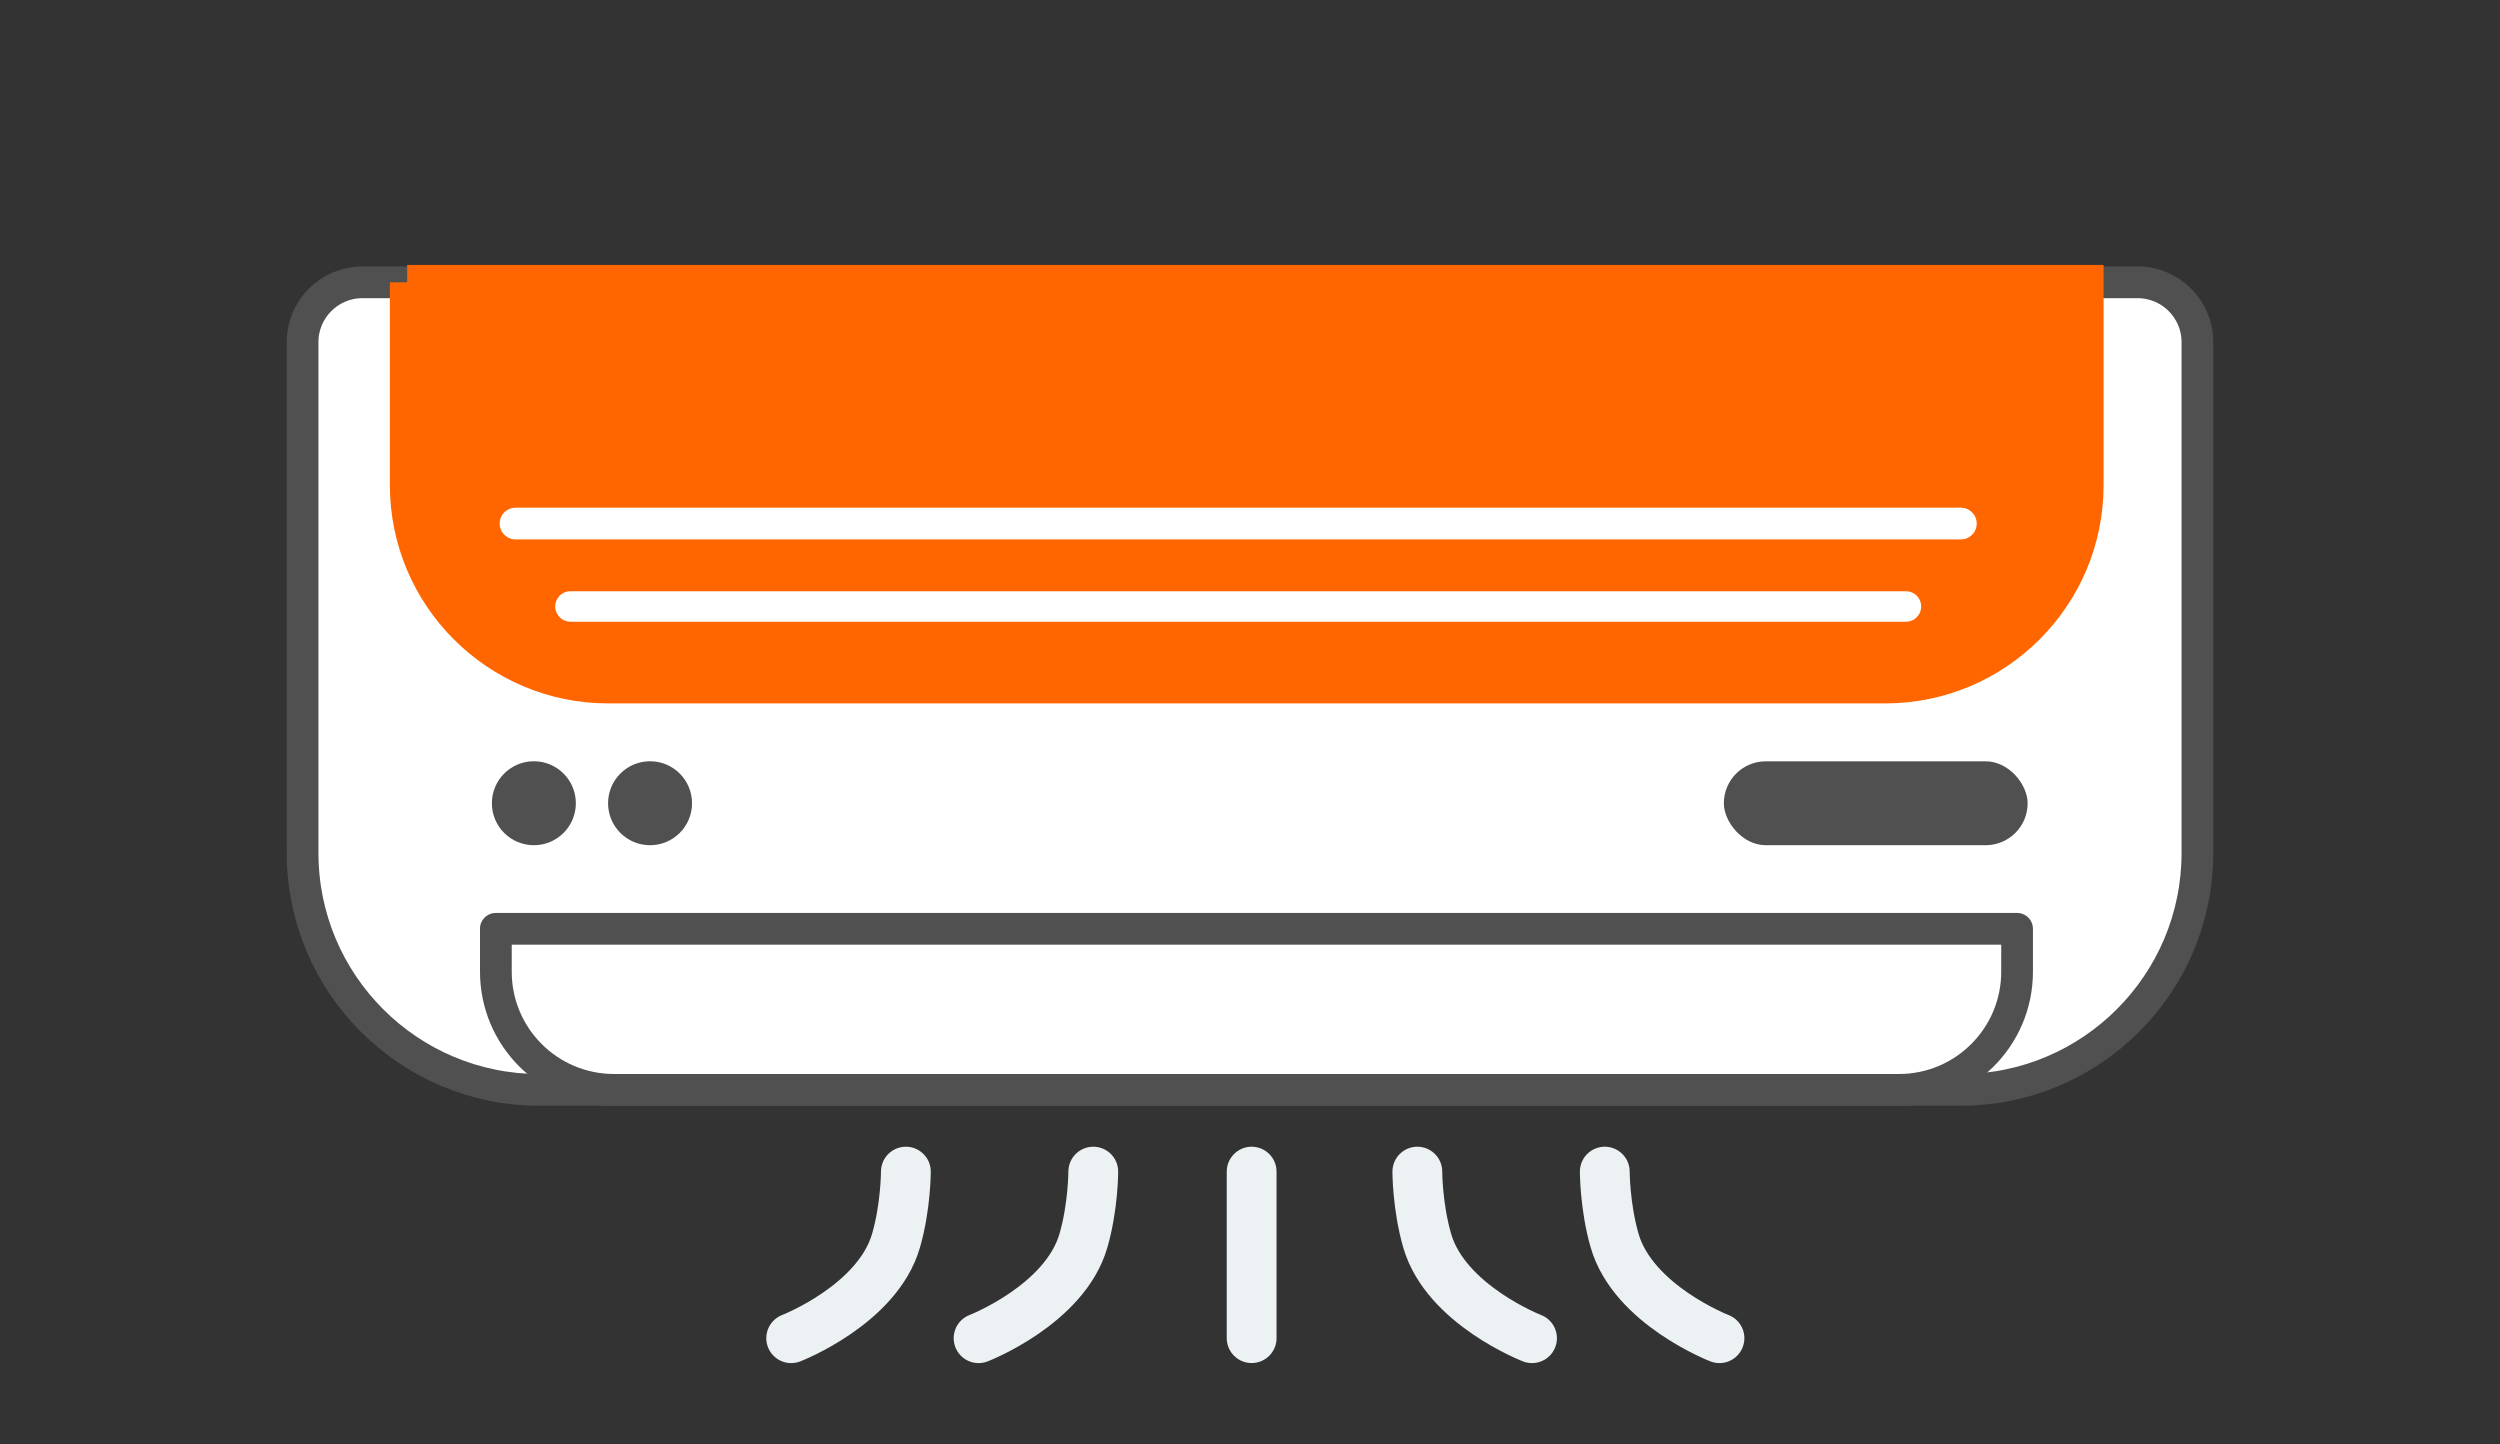 <?xml version="1.0" encoding="UTF-8"?>
<svg id="Livello_1" data-name="Livello 1" xmlns="http://www.w3.org/2000/svg" viewBox="0 0 502 290">
  <rect x="0" y="0" width="502" height="290" fill="#333333" stroke="none"/>
  <defs>
    <style>
      .cls-1, .cls-2 {
        stroke-width: 6.37px;
      }

      .cls-1, .cls-2, .cls-3, .cls-4, .cls-5 {
        stroke-linecap: round;
      }

      .cls-1, .cls-2, .cls-5 {
        fill: #fff;
        stroke-linejoin: round;
      }

      .cls-1, .cls-5 {
        stroke: #fff;
      }

      .cls-2 {
        stroke: #505050;
      }

      .cls-3 {
        fill: none;
        stroke: #ecf1f4;
        stroke-width: 10px;
      }

      .cls-3, .cls-4 {
        stroke-miterlimit: 10;
      }

      .cls-4 {
        fill: #f60;
        stroke: #f60;
        stroke-width: 6.97px;
      }

      .cls-6 {
        fill: #505050;
        stroke-width: 0px;
      }

      .cls-5 {
        stroke-width: 6.12px;
      }
    </style>
  </defs>
  <path class="cls-2" d="M72.76,56.69h356.48c6.62,0,12,5.38,12,12v102.6c0,26.25-21.31,47.56-47.56,47.56H108.32c-26.25,0-47.56-21.31-47.56-47.56v-102.6c0-6.62,5.38-12,12-12Z"/>
  <path class="cls-2" d="M99.56,186.5h305.47v8.63c0,13.09-10.63,23.71-23.71,23.71H123.28c-13.09,0-23.71-10.63-23.71-23.71v-8.63h0Z"/>
  <path class="cls-4" d="M81.76,56.69h337.16v40.7c0,22.28-18.09,40.37-40.37,40.37H122.14c-22.28,0-40.37-18.09-40.37-40.37v-40.7h0Z"/>
  <line class="cls-1" x1="103.52" y1="105.13" x2="393.74" y2="105.13"/>
  <line class="cls-5" x1="114.55" y1="121.78" x2="382.71" y2="121.78"/>
  <g>
    <path class="cls-3" d="M219.53,235.26s0,7.03-1.98,13.87c-3.73,12.88-21.05,19.58-21.05,19.58"/>
    <path class="cls-3" d="M284.6,235.26s0,7.03,1.98,13.87c3.73,12.88,21.05,19.58,21.05,19.58"/>
    <path class="cls-3" d="M322.24,235.26s0,7.03,1.98,13.87c3.73,12.88,21.05,19.58,21.05,19.58"/>
    <line class="cls-3" x1="251.33" y1="235.26" x2="251.33" y2="268.7"/>
    <path class="cls-3" d="M181.9,235.26s0,7.03-1.98,13.87c-3.73,12.88-21.05,19.58-21.05,19.58"/>
  </g>
  <circle class="cls-6" cx="107.2" cy="161.29" r="8.43"/>
  <circle class="cls-6" cx="130.53" cy="161.29" r="8.43"/>
  <rect class="cls-6" x="346.15" y="152.87" width="61" height="16.85" rx="8.43" ry="8.43"/>
</svg>